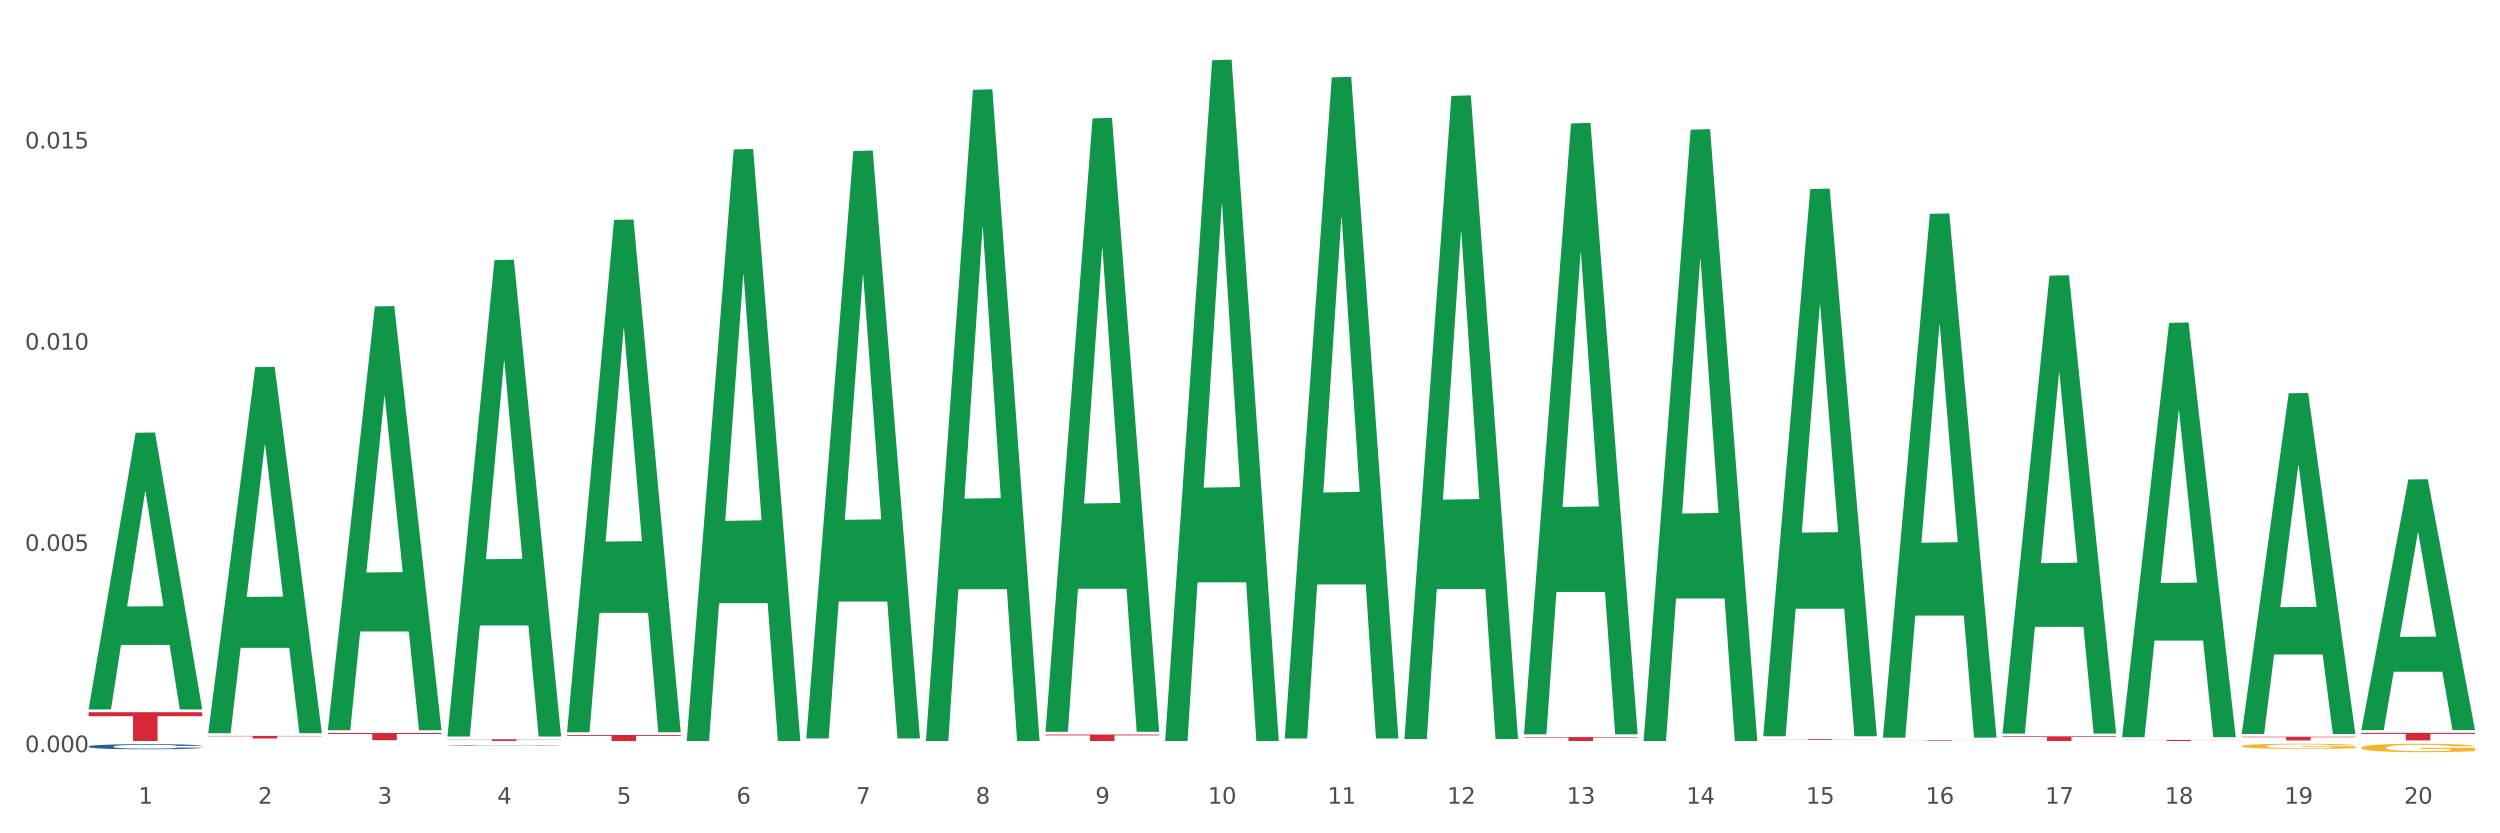 <?xml version="1.0" encoding="utf-8" standalone="no"?>
<!DOCTYPE svg PUBLIC "-//W3C//DTD SVG 1.1//EN"
  "http://www.w3.org/Graphics/SVG/1.1/DTD/svg11.dtd">
<svg xmlns:xlink="http://www.w3.org/1999/xlink" width="1080pt" height="360pt" viewBox="0 0 1080 360" xmlns="http://www.w3.org/2000/svg" version="1.1">
 <rect x="0" y="0" width="1080" height="360" fill="#333333" stroke="none"/>
 <defs>
  <style type="text/css">*{stroke-linejoin: round; stroke-linecap: butt}</style>
 </defs>
 <g id="figure_1">
  <g id="patch_1">
   <path d="M 0 360 
L 1080 360 
L 1080 0 
L 0 0 
z
" style="fill: #ffffff; stroke: #ffffff; stroke-linejoin: miter"/>
  </g>
  <g id="axes_1">
   <g id="matplotlib.axis_1">
    <g id="xtick_1">
     <g id="text_1">
      <!-- 1 -->
      <g style="fill: #4d4d4d" transform="translate(59.775 347.204) scale(0.096 -0.096)">
       <defs>
        <path id="DejaVuSans-31" d="M 794 531 
L 1825 531 
L 1825 4091 
L 703 3866 
L 703 4441 
L 1819 4666 
L 2450 4666 
L 2450 531 
L 3481 531 
L 3481 0 
L 794 0 
L 794 531 
z
" transform="scale(0.016)"/>
       </defs>
       <use xlink:href="#DejaVuSans-31"/>
      </g>
     </g>
    </g>
    <g id="xtick_2">
     <g id="text_2">
      <!-- 2 -->
      <g style="fill: #4d4d4d" transform="translate(111.45 347.204) scale(0.096 -0.096)">
       <defs>
        <path id="DejaVuSans-32" d="M 1228 531 
L 3431 531 
L 3431 0 
L 469 0 
L 469 531 
Q 828 903 1448 1529 
Q 2069 2156 2228 2338 
Q 2531 2678 2651 2914 
Q 2772 3150 2772 3378 
Q 2772 3750 2511 3984 
Q 2250 4219 1831 4219 
Q 1534 4219 1204 4116 
Q 875 4013 500 3803 
L 500 4441 
Q 881 4594 1212 4672 
Q 1544 4750 1819 4750 
Q 2544 4750 2975 4387 
Q 3406 4025 3406 3419 
Q 3406 3131 3298 2873 
Q 3191 2616 2906 2266 
Q 2828 2175 2409 1742 
Q 1991 1309 1228 531 
z
" transform="scale(0.016)"/>
       </defs>
       <use xlink:href="#DejaVuSans-32"/>
      </g>
     </g>
    </g>
    <g id="xtick_3">
     <g id="text_3">
      <!-- 3 -->
      <g style="fill: #4d4d4d" transform="translate(163.125 347.204) scale(0.096 -0.096)">
       <defs>
        <path id="DejaVuSans-33" d="M 2597 2516 
Q 3050 2419 3304 2112 
Q 3559 1806 3559 1356 
Q 3559 666 3084 287 
Q 2609 -91 1734 -91 
Q 1441 -91 1130 -33 
Q 819 25 488 141 
L 488 750 
Q 750 597 1062 519 
Q 1375 441 1716 441 
Q 2309 441 2620 675 
Q 2931 909 2931 1356 
Q 2931 1769 2642 2001 
Q 2353 2234 1838 2234 
L 1294 2234 
L 1294 2753 
L 1863 2753 
Q 2328 2753 2575 2939 
Q 2822 3125 2822 3475 
Q 2822 3834 2567 4026 
Q 2313 4219 1838 4219 
Q 1578 4219 1281 4162 
Q 984 4106 628 3988 
L 628 4550 
Q 988 4650 1302 4700 
Q 1616 4750 1894 4750 
Q 2613 4750 3031 4423 
Q 3450 4097 3450 3541 
Q 3450 3153 3228 2886 
Q 3006 2619 2597 2516 
z
" transform="scale(0.016)"/>
       </defs>
       <use xlink:href="#DejaVuSans-33"/>
      </g>
     </g>
    </g>
    <g id="xtick_4">
     <g id="text_4">
      <!-- 4 -->
      <g style="fill: #4d4d4d" transform="translate(214.8 347.204) scale(0.096 -0.096)">
       <defs>
        <path id="DejaVuSans-34" d="M 2419 4116 
L 825 1625 
L 2419 1625 
L 2419 4116 
z
M 2253 4666 
L 3047 4666 
L 3047 1625 
L 3713 1625 
L 3713 1100 
L 3047 1100 
L 3047 0 
L 2419 0 
L 2419 1100 
L 313 1100 
L 313 1709 
L 2253 4666 
z
" transform="scale(0.016)"/>
       </defs>
       <use xlink:href="#DejaVuSans-34"/>
      </g>
     </g>
    </g>
    <g id="xtick_5">
     <g id="text_5">
      <!-- 5 -->
      <g style="fill: #4d4d4d" transform="translate(266.475 347.204) scale(0.096 -0.096)">
       <defs>
        <path id="DejaVuSans-35" d="M 691 4666 
L 3169 4666 
L 3169 4134 
L 1269 4134 
L 1269 2991 
Q 1406 3038 1543 3061 
Q 1681 3084 1819 3084 
Q 2600 3084 3056 2656 
Q 3513 2228 3513 1497 
Q 3513 744 3044 326 
Q 2575 -91 1722 -91 
Q 1428 -91 1123 -41 
Q 819 9 494 109 
L 494 744 
Q 775 591 1075 516 
Q 1375 441 1709 441 
Q 2250 441 2565 725 
Q 2881 1009 2881 1497 
Q 2881 1984 2565 2268 
Q 2250 2553 1709 2553 
Q 1456 2553 1204 2497 
Q 953 2441 691 2322 
L 691 4666 
z
" transform="scale(0.016)"/>
       </defs>
       <use xlink:href="#DejaVuSans-35"/>
      </g>
     </g>
    </g>
    <g id="xtick_6">
     <g id="text_6">
      <!-- 6 -->
      <g style="fill: #4d4d4d" transform="translate(318.15 347.204) scale(0.096 -0.096)">
       <defs>
        <path id="DejaVuSans-36" d="M 2113 2584 
Q 1688 2584 1439 2293 
Q 1191 2003 1191 1497 
Q 1191 994 1439 701 
Q 1688 409 2113 409 
Q 2538 409 2786 701 
Q 3034 994 3034 1497 
Q 3034 2003 2786 2293 
Q 2538 2584 2113 2584 
z
M 3366 4563 
L 3366 3988 
Q 3128 4100 2886 4159 
Q 2644 4219 2406 4219 
Q 1781 4219 1451 3797 
Q 1122 3375 1075 2522 
Q 1259 2794 1537 2939 
Q 1816 3084 2150 3084 
Q 2853 3084 3261 2657 
Q 3669 2231 3669 1497 
Q 3669 778 3244 343 
Q 2819 -91 2113 -91 
Q 1303 -91 875 529 
Q 447 1150 447 2328 
Q 447 3434 972 4092 
Q 1497 4750 2381 4750 
Q 2619 4750 2861 4703 
Q 3103 4656 3366 4563 
z
" transform="scale(0.016)"/>
       </defs>
       <use xlink:href="#DejaVuSans-36"/>
      </g>
     </g>
    </g>
    <g id="xtick_7">
     <g id="text_7">
      <!-- 7 -->
      <g style="fill: #4d4d4d" transform="translate(369.825 347.204) scale(0.096 -0.096)">
       <defs>
        <path id="DejaVuSans-37" d="M 525 4666 
L 3525 4666 
L 3525 4397 
L 1831 0 
L 1172 0 
L 2766 4134 
L 525 4134 
L 525 4666 
z
" transform="scale(0.016)"/>
       </defs>
       <use xlink:href="#DejaVuSans-37"/>
      </g>
     </g>
    </g>
    <g id="xtick_8">
     <g id="text_8">
      <!-- 8 -->
      <g style="fill: #4d4d4d" transform="translate(421.5 347.204) scale(0.096 -0.096)">
       <defs>
        <path id="DejaVuSans-38" d="M 2034 2216 
Q 1584 2216 1326 1975 
Q 1069 1734 1069 1313 
Q 1069 891 1326 650 
Q 1584 409 2034 409 
Q 2484 409 2743 651 
Q 3003 894 3003 1313 
Q 3003 1734 2745 1975 
Q 2488 2216 2034 2216 
z
M 1403 2484 
Q 997 2584 770 2862 
Q 544 3141 544 3541 
Q 544 4100 942 4425 
Q 1341 4750 2034 4750 
Q 2731 4750 3128 4425 
Q 3525 4100 3525 3541 
Q 3525 3141 3298 2862 
Q 3072 2584 2669 2484 
Q 3125 2378 3379 2068 
Q 3634 1759 3634 1313 
Q 3634 634 3220 271 
Q 2806 -91 2034 -91 
Q 1263 -91 848 271 
Q 434 634 434 1313 
Q 434 1759 690 2068 
Q 947 2378 1403 2484 
z
M 1172 3481 
Q 1172 3119 1398 2916 
Q 1625 2713 2034 2713 
Q 2441 2713 2670 2916 
Q 2900 3119 2900 3481 
Q 2900 3844 2670 4047 
Q 2441 4250 2034 4250 
Q 1625 4250 1398 4047 
Q 1172 3844 1172 3481 
z
" transform="scale(0.016)"/>
       </defs>
       <use xlink:href="#DejaVuSans-38"/>
      </g>
     </g>
    </g>
    <g id="xtick_9">
     <g id="text_9">
      <!-- 9 -->
      <g style="fill: #4d4d4d" transform="translate(473.175 347.204) scale(0.096 -0.096)">
       <defs>
        <path id="DejaVuSans-39" d="M 703 97 
L 703 672 
Q 941 559 1184 500 
Q 1428 441 1663 441 
Q 2288 441 2617 861 
Q 2947 1281 2994 2138 
Q 2813 1869 2534 1725 
Q 2256 1581 1919 1581 
Q 1219 1581 811 2004 
Q 403 2428 403 3163 
Q 403 3881 828 4315 
Q 1253 4750 1959 4750 
Q 2769 4750 3195 4129 
Q 3622 3509 3622 2328 
Q 3622 1225 3098 567 
Q 2575 -91 1691 -91 
Q 1453 -91 1209 -44 
Q 966 3 703 97 
z
M 1959 2075 
Q 2384 2075 2632 2365 
Q 2881 2656 2881 3163 
Q 2881 3666 2632 3958 
Q 2384 4250 1959 4250 
Q 1534 4250 1286 3958 
Q 1038 3666 1038 3163 
Q 1038 2656 1286 2365 
Q 1534 2075 1959 2075 
z
" transform="scale(0.016)"/>
       </defs>
       <use xlink:href="#DejaVuSans-39"/>
      </g>
     </g>
    </g>
    <g id="xtick_10">
     <g id="text_10">
      <!-- 10 -->
      <g style="fill: #4d4d4d" transform="translate(521.796 347.204) scale(0.096 -0.096)">
       <defs>
        <path id="DejaVuSans-30" d="M 2034 4250 
Q 1547 4250 1301 3770 
Q 1056 3291 1056 2328 
Q 1056 1369 1301 889 
Q 1547 409 2034 409 
Q 2525 409 2770 889 
Q 3016 1369 3016 2328 
Q 3016 3291 2770 3770 
Q 2525 4250 2034 4250 
z
M 2034 4750 
Q 2819 4750 3233 4129 
Q 3647 3509 3647 2328 
Q 3647 1150 3233 529 
Q 2819 -91 2034 -91 
Q 1250 -91 836 529 
Q 422 1150 422 2328 
Q 422 3509 836 4129 
Q 1250 4750 2034 4750 
z
" transform="scale(0.016)"/>
       </defs>
       <use xlink:href="#DejaVuSans-31"/>
       <use xlink:href="#DejaVuSans-30" transform="translate(63.623 0)"/>
      </g>
     </g>
    </g>
    <g id="xtick_11">
     <g id="text_11">
      <!-- 11 -->
      <g style="fill: #4d4d4d" transform="translate(573.471 347.204) scale(0.096 -0.096)">
       <use xlink:href="#DejaVuSans-31"/>
       <use xlink:href="#DejaVuSans-31" transform="translate(63.623 0)"/>
      </g>
     </g>
    </g>
    <g id="xtick_12">
     <g id="text_12">
      <!-- 12 -->
      <g style="fill: #4d4d4d" transform="translate(625.146 347.204) scale(0.096 -0.096)">
       <use xlink:href="#DejaVuSans-31"/>
       <use xlink:href="#DejaVuSans-32" transform="translate(63.623 0)"/>
      </g>
     </g>
    </g>
    <g id="xtick_13">
     <g id="text_13">
      <!-- 13 -->
      <g style="fill: #4d4d4d" transform="translate(676.821 347.204) scale(0.096 -0.096)">
       <use xlink:href="#DejaVuSans-31"/>
       <use xlink:href="#DejaVuSans-33" transform="translate(63.623 0)"/>
      </g>
     </g>
    </g>
    <g id="xtick_14">
     <g id="text_14">
      <!-- 14 -->
      <g style="fill: #4d4d4d" transform="translate(728.496 347.204) scale(0.096 -0.096)">
       <use xlink:href="#DejaVuSans-31"/>
       <use xlink:href="#DejaVuSans-34" transform="translate(63.623 0)"/>
      </g>
     </g>
    </g>
    <g id="xtick_15">
     <g id="text_15">
      <!-- 15 -->
      <g style="fill: #4d4d4d" transform="translate(780.171 347.204) scale(0.096 -0.096)">
       <use xlink:href="#DejaVuSans-31"/>
       <use xlink:href="#DejaVuSans-35" transform="translate(63.623 0)"/>
      </g>
     </g>
    </g>
    <g id="xtick_16">
     <g id="text_16">
      <!-- 16 -->
      <g style="fill: #4d4d4d" transform="translate(831.846 347.204) scale(0.096 -0.096)">
       <use xlink:href="#DejaVuSans-31"/>
       <use xlink:href="#DejaVuSans-36" transform="translate(63.623 0)"/>
      </g>
     </g>
    </g>
    <g id="xtick_17">
     <g id="text_17">
      <!-- 17 -->
      <g style="fill: #4d4d4d" transform="translate(883.521 347.204) scale(0.096 -0.096)">
       <use xlink:href="#DejaVuSans-31"/>
       <use xlink:href="#DejaVuSans-37" transform="translate(63.623 0)"/>
      </g>
     </g>
    </g>
    <g id="xtick_18">
     <g id="text_18">
      <!-- 18 -->
      <g style="fill: #4d4d4d" transform="translate(935.196 347.204) scale(0.096 -0.096)">
       <use xlink:href="#DejaVuSans-31"/>
       <use xlink:href="#DejaVuSans-38" transform="translate(63.623 0)"/>
      </g>
     </g>
    </g>
    <g id="xtick_19">
     <g id="text_19">
      <!-- 19 -->
      <g style="fill: #4d4d4d" transform="translate(986.871 347.204) scale(0.096 -0.096)">
       <use xlink:href="#DejaVuSans-31"/>
       <use xlink:href="#DejaVuSans-39" transform="translate(63.623 0)"/>
      </g>
     </g>
    </g>
    <g id="xtick_20">
     <g id="text_20">
      <!-- 20 -->
      <g style="fill: #4d4d4d" transform="translate(1038.546 347.204) scale(0.096 -0.096)">
       <use xlink:href="#DejaVuSans-32"/>
       <use xlink:href="#DejaVuSans-30" transform="translate(63.623 0)"/>
      </g>
     </g>
    </g>
    <g id="xtick_21"/>
    <g id="xtick_22"/>
    <g id="xtick_23"/>
    <g id="xtick_24"/>
    <g id="xtick_25"/>
    <g id="xtick_26"/>
    <g id="xtick_27"/>
    <g id="xtick_28"/>
    <g id="xtick_29"/>
    <g id="xtick_30"/>
    <g id="xtick_31"/>
    <g id="xtick_32"/>
    <g id="xtick_33"/>
    <g id="xtick_34"/>
    <g id="xtick_35"/>
    <g id="xtick_36"/>
    <g id="xtick_37"/>
    <g id="xtick_38"/>
    <g id="xtick_39"/>
   </g>
   <g id="matplotlib.axis_2">
    <g id="ytick_1">
     <g id="text_21">
      <!-- 0.000 -->
      <g style="fill: #4d4d4d" transform="translate(10.8 324.935) scale(0.096 -0.096)">
       <defs>
        <path id="DejaVuSans-2e" d="M 684 794 
L 1344 794 
L 1344 0 
L 684 0 
L 684 794 
z
" transform="scale(0.016)"/>
       </defs>
       <use xlink:href="#DejaVuSans-30"/>
       <use xlink:href="#DejaVuSans-2e" transform="translate(63.623 0)"/>
       <use xlink:href="#DejaVuSans-30" transform="translate(95.41 0)"/>
       <use xlink:href="#DejaVuSans-30" transform="translate(159.033 0)"/>
       <use xlink:href="#DejaVuSans-30" transform="translate(222.656 0)"/>
      </g>
     </g>
    </g>
    <g id="ytick_2">
     <g id="text_22">
      <!-- 0.005 -->
      <g style="fill: #4d4d4d" transform="translate(10.8 238.004) scale(0.096 -0.096)">
       <use xlink:href="#DejaVuSans-30"/>
       <use xlink:href="#DejaVuSans-2e" transform="translate(63.623 0)"/>
       <use xlink:href="#DejaVuSans-30" transform="translate(95.41 0)"/>
       <use xlink:href="#DejaVuSans-30" transform="translate(159.033 0)"/>
       <use xlink:href="#DejaVuSans-35" transform="translate(222.656 0)"/>
      </g>
     </g>
    </g>
    <g id="ytick_3">
     <g id="text_23">
      <!-- 0.010 -->
      <g style="fill: #4d4d4d" transform="translate(10.8 151.073) scale(0.096 -0.096)">
       <use xlink:href="#DejaVuSans-30"/>
       <use xlink:href="#DejaVuSans-2e" transform="translate(63.623 0)"/>
       <use xlink:href="#DejaVuSans-30" transform="translate(95.41 0)"/>
       <use xlink:href="#DejaVuSans-31" transform="translate(159.033 0)"/>
       <use xlink:href="#DejaVuSans-30" transform="translate(222.656 0)"/>
      </g>
     </g>
    </g>
    <g id="ytick_4">
     <g id="text_24">
      <!-- 0.015 -->
      <g style="fill: #4d4d4d" transform="translate(10.8 64.142) scale(0.096 -0.096)">
       <use xlink:href="#DejaVuSans-30"/>
       <use xlink:href="#DejaVuSans-2e" transform="translate(63.623 0)"/>
       <use xlink:href="#DejaVuSans-30" transform="translate(95.41 0)"/>
       <use xlink:href="#DejaVuSans-31" transform="translate(159.033 0)"/>
       <use xlink:href="#DejaVuSans-35" transform="translate(222.656 0)"/>
      </g>
     </g>
    </g>
    <g id="ytick_5"/>
    <g id="ytick_6"/>
    <g id="ytick_7"/>
    <g id="ytick_8"/>
   </g>
   <g id="PolyCollection_1">
    <path d="M 38.283 306.261 
L 38.334 306.149 
L 58.577 186.948 
L 66.979 186.835 
L 87.374 306.486 
L 77.657 306.486 
L 73.254 278.624 
L 52.352 278.624 
L 52.201 279.073 
L 47.949 306.486 
L 38.283 306.486 
L 38.283 306.261 
L 54.984 261.996 
L 70.623 261.884 
L 62.879 212.338 
L 62.778 212.114 
L 62.677 212.451 
L 54.934 261.884 
L 54.984 261.996 
L 38.283 306.261 
z
" clip-path="url(#p65b0bf3072)" style="fill: #109648"/>
    <path d="M 1020.109 316.608 
L 1069.2 316.608 
L 1069.2 317.059 
L 1049.889 317.062 
L 1049.889 319.852 
L 1039.303 319.852 
L 1039.303 317.062 
L 1020.109 317.059 
L 1020.109 316.611 
L 1020.109 316.608 
z
" clip-path="url(#p65b0bf3072)" style="fill: #d62839"/>
    <path d="M 968.434 318.264 
L 1017.525 318.264 
L 1017.525 318.489 
L 998.214 318.491 
L 998.214 319.885 
L 987.628 319.885 
L 987.628 318.491 
L 968.434 318.489 
L 968.434 318.265 
L 968.434 318.264 
z
" clip-path="url(#p65b0bf3072)" style="fill: #d62839"/>
    <path d="M 916.759 319.648 
L 965.85 319.648 
L 965.85 319.712 
L 946.539 319.712 
L 946.539 320.106 
L 935.953 320.106 
L 935.953 319.712 
L 916.759 319.712 
L 916.759 319.649 
L 916.759 319.648 
z
" clip-path="url(#p65b0bf3072)" style="fill: #d62839"/>
    <path d="M 865.084 318.093 
L 914.175 318.093 
L 914.175 318.371 
L 894.864 318.373 
L 894.864 320.099 
L 884.278 320.099 
L 884.278 318.373 
L 865.084 318.371 
L 865.084 318.094 
L 865.084 318.093 
z
" clip-path="url(#p65b0bf3072)" style="fill: #d62839"/>
    <path d="M 813.409 319.849 
L 862.5 319.849 
L 862.5 319.885 
L 843.189 319.885 
L 843.189 320.106 
L 832.603 320.106 
L 832.603 319.885 
L 813.409 319.885 
L 813.409 319.849 
L 813.409 319.849 
z
" clip-path="url(#p65b0bf3072)" style="fill: #d62839"/>
    <path d="M 761.734 319.25 
L 810.825 319.25 
L 810.825 319.299 
L 791.514 319.3 
L 791.514 319.607 
L 780.928 319.607 
L 780.928 319.3 
L 761.734 319.299 
L 761.734 319.25 
L 761.734 319.25 
z
" clip-path="url(#p65b0bf3072)" style="fill: #d62839"/>
    <path d="M 658.383 318.414 
L 707.475 318.414 
L 707.475 318.649 
L 688.164 318.651 
L 688.164 320.106 
L 677.578 320.106 
L 677.578 318.651 
L 658.383 318.649 
L 658.383 318.416 
L 658.383 318.414 
z
" clip-path="url(#p65b0bf3072)" style="fill: #d62839"/>
    <path d="M 193.308 322.121 
L 193.366 322.121 
L 193.366 322.114 
L 193.54 322.104 
L 194.179 322.086 
L 194.991 322.072 
L 196.384 322.056 
L 197.138 322.049 
L 198.124 322.042 
L 200.155 322.029 
L 202.476 322.019 
L 204.101 322.013 
L 205.32 322.01 
L 208.047 322.003 
L 209.614 322 
L 211.239 321.998 
L 212.631 321.997 
L 214.952 321.995 
L 216.809 321.994 
L 218.956 321.994 
L 220.755 321.994 
L 223.134 321.995 
L 226.616 321.998 
L 227.951 322 
L 229.749 322.003 
L 231.606 322.007 
L 233.115 322.011 
L 234.856 322.017 
L 236.655 322.025 
L 238.395 322.035 
L 239.614 322.044 
L 240.601 322.054 
L 241.471 322.065 
L 242.109 322.078 
L 242.399 322.088 
L 231.78 322.088 
L 231.49 322.079 
L 230.91 322.069 
L 230.33 322.062 
L 229.691 322.056 
L 228.705 322.049 
L 227.834 322.045 
L 226.384 322.04 
L 225.049 322.037 
L 223.947 322.035 
L 222.612 322.034 
L 219.769 322.032 
L 217.738 322.032 
L 216.461 322.033 
L 214.894 322.034 
L 213.56 322.036 
L 211.993 322.039 
L 210.774 322.042 
L 209.556 322.047 
L 208.859 322.05 
L 207.815 322.056 
L 207.119 322.06 
L 206.19 322.068 
L 205.668 322.074 
L 204.74 322.089 
L 204.333 322.1 
L 204.159 322.107 
L 204.043 322.115 
L 204.043 322.156 
L 204.391 322.174 
L 204.682 322.182 
L 205.146 322.19 
L 206.016 322.202 
L 207.293 322.213 
L 208.627 322.221 
L 209.73 322.226 
L 210.774 322.23 
L 211.819 322.232 
L 213.095 322.235 
L 214.14 322.237 
L 215.707 322.238 
L 217.564 322.239 
L 219.014 322.239 
L 221.974 322.238 
L 223.308 322.236 
L 224.585 322.234 
L 225.978 322.232 
L 227.08 322.228 
L 227.718 322.226 
L 228.763 322.221 
L 229.575 322.216 
L 230.272 322.21 
L 230.736 322.205 
L 231.258 322.197 
L 231.664 322.188 
L 231.78 322.184 
L 242.399 322.184 
L 242.167 322.193 
L 241.761 322.202 
L 240.949 322.214 
L 240.31 322.221 
L 239.324 322.23 
L 238.279 322.237 
L 236.829 322.245 
L 235.494 322.251 
L 234.101 322.256 
L 232.593 322.261 
L 229.865 322.267 
L 228.879 322.269 
L 226.79 322.272 
L 225.165 322.274 
L 222.786 322.276 
L 220.349 322.277 
L 217.796 322.277 
L 215.533 322.277 
L 213.037 322.275 
L 211.471 322.274 
L 209.73 322.271 
L 207.699 322.268 
L 205.784 322.263 
L 203.985 322.258 
L 202.302 322.252 
L 200.736 322.245 
L 198.705 322.234 
L 197.196 322.223 
L 196.093 322.213 
L 195.339 322.205 
L 194.585 322.194 
L 194.179 322.186 
L 193.54 322.168 
L 193.308 322.151 
L 193.308 322.121 
z
" clip-path="url(#p65b0bf3072)" style="fill: #255c99"/>
    <path d="M 451.683 317.311 
L 500.775 317.311 
L 500.775 317.7 
L 481.464 317.702 
L 481.464 320.106 
L 470.878 320.106 
L 470.878 317.702 
L 451.683 317.7 
L 451.683 317.314 
L 451.683 317.311 
z
" clip-path="url(#p65b0bf3072)" style="fill: #d62839"/>
    <path d="M 193.308 319.364 
L 242.399 319.364 
L 242.399 319.467 
L 223.089 319.468 
L 223.089 320.106 
L 212.503 320.106 
L 212.503 319.468 
L 193.308 319.467 
L 193.308 319.365 
L 193.308 319.364 
z
" clip-path="url(#p65b0bf3072)" style="fill: #d62839"/>
    <path d="M 141.633 316.643 
L 190.724 316.643 
L 190.724 317.078 
L 171.414 317.081 
L 171.414 319.776 
L 160.828 319.776 
L 160.828 317.081 
L 141.633 317.078 
L 141.633 316.646 
L 141.633 316.643 
z
" clip-path="url(#p65b0bf3072)" style="fill: #d62839"/>
    <path d="M 89.958 317.917 
L 139.049 317.917 
L 139.049 318.073 
L 119.739 318.074 
L 119.739 319.037 
L 109.152 319.037 
L 109.152 318.074 
L 89.958 318.073 
L 89.958 317.918 
L 89.958 317.917 
z
" clip-path="url(#p65b0bf3072)" style="fill: #d62839"/>
    <path d="M 38.283 307.668 
L 87.374 307.668 
L 87.374 309.396 
L 68.063 309.408 
L 68.063 320.106 
L 57.477 320.106 
L 57.477 309.408 
L 38.283 309.396 
L 38.283 307.68 
L 38.283 307.668 
z
" clip-path="url(#p65b0bf3072)" style="fill: #d62839"/>
    <path d="M 1020.109 322.98 
L 1020.167 322.977 
L 1020.167 322.856 
L 1020.283 322.753 
L 1020.862 322.502 
L 1021.732 322.294 
L 1022.369 322.184 
L 1023.007 322.094 
L 1023.76 322.004 
L 1024.687 321.91 
L 1026.368 321.773 
L 1027.412 321.703 
L 1028.687 321.629 
L 1031.005 321.522 
L 1032.686 321.462 
L 1034.425 321.412 
L 1037.265 321.351 
L 1039.119 321.325 
L 1041.09 321.305 
L 1043.466 321.291 
L 1045.263 321.288 
L 1049.204 321.298 
L 1052.566 321.328 
L 1054.189 321.351 
L 1056.275 321.392 
L 1057.376 321.418 
L 1059.173 321.472 
L 1061.028 321.542 
L 1062.303 321.602 
L 1064.216 321.716 
L 1065.665 321.83 
L 1066.998 321.97 
L 1067.693 322.067 
L 1068.215 322.157 
L 1068.678 322.261 
L 1069.142 322.425 
L 1058.709 322.425 
L 1058.304 322.308 
L 1057.666 322.197 
L 1056.739 322.09 
L 1055.927 322.024 
L 1054.536 321.94 
L 1053.261 321.886 
L 1051.928 321.846 
L 1050.305 321.813 
L 1049.03 321.796 
L 1047.234 321.783 
L 1043.698 321.786 
L 1041.322 321.813 
L 1039.699 321.846 
L 1038.656 321.876 
L 1037.728 321.91 
L 1036.685 321.957 
L 1035.468 322.027 
L 1034.598 322.09 
L 1033.729 322.171 
L 1033.034 322.251 
L 1032.396 322.345 
L 1031.874 322.445 
L 1031.469 322.549 
L 1031.121 322.676 
L 1030.831 322.886 
L 1030.831 323.344 
L 1030.947 323.448 
L 1031.237 323.585 
L 1031.585 323.689 
L 1032.164 323.813 
L 1032.686 323.896 
L 1033.671 324.017 
L 1034.772 324.117 
L 1035.642 324.18 
L 1036.511 324.234 
L 1038.018 324.307 
L 1039.699 324.368 
L 1041.148 324.404 
L 1043.118 324.438 
L 1044.452 324.451 
L 1045.611 324.458 
L 1048.451 324.458 
L 1050.479 324.448 
L 1052.74 324.425 
L 1054.478 324.394 
L 1055.927 324.358 
L 1057.55 324.297 
L 1058.593 324.241 
L 1058.593 323.542 
L 1045.843 323.538 
L 1045.843 323.074 
L 1069.2 323.074 
L 1069.2 324.438 
L 1068.215 324.508 
L 1067.113 324.572 
L 1065.954 324.628 
L 1064.216 324.699 
L 1062.129 324.766 
L 1060.274 324.812 
L 1058.304 324.853 
L 1055.985 324.889 
L 1052.971 324.923 
L 1051.117 324.936 
L 1048.798 324.946 
L 1046.074 324.95 
L 1043.698 324.943 
L 1041.38 324.926 
L 1038.945 324.896 
L 1036.569 324.853 
L 1034.772 324.809 
L 1032.976 324.756 
L 1031.063 324.685 
L 1029.556 324.618 
L 1028.397 324.558 
L 1027.122 324.481 
L 1025.731 324.381 
L 1024.687 324.291 
L 1023.76 324.197 
L 1022.775 324.077 
L 1022.079 323.973 
L 1021.384 323.843 
L 1020.978 323.746 
L 1020.514 323.595 
L 1020.167 323.385 
L 1020.109 322.98 
z
" clip-path="url(#p65b0bf3072)" style="fill: #f7b32b"/>
    <path d="M 968.434 322.324 
L 968.492 322.322 
L 968.492 322.248 
L 968.608 322.185 
L 969.187 322.031 
L 970.057 321.904 
L 970.694 321.837 
L 971.332 321.781 
L 972.085 321.726 
L 973.012 321.669 
L 974.693 321.585 
L 975.737 321.542 
L 977.012 321.497 
L 979.33 321.431 
L 981.011 321.394 
L 982.75 321.364 
L 985.59 321.327 
L 987.444 321.31 
L 989.415 321.298 
L 991.791 321.29 
L 993.588 321.288 
L 997.529 321.294 
L 1000.891 321.312 
L 1002.514 321.327 
L 1004.6 321.351 
L 1005.701 321.368 
L 1007.498 321.401 
L 1009.353 321.444 
L 1010.628 321.48 
L 1012.54 321.55 
L 1013.989 321.62 
L 1015.323 321.706 
L 1016.018 321.765 
L 1016.54 321.82 
L 1017.003 321.884 
L 1017.467 321.984 
L 1007.034 321.984 
L 1006.629 321.913 
L 1005.991 321.845 
L 1005.064 321.779 
L 1004.252 321.738 
L 1002.861 321.687 
L 1001.586 321.655 
L 1000.253 321.63 
L 998.63 321.609 
L 997.355 321.599 
L 995.558 321.591 
L 992.023 321.593 
L 989.647 321.609 
L 988.024 321.63 
L 986.981 321.648 
L 986.053 321.669 
L 985.01 321.698 
L 983.793 321.741 
L 982.923 321.779 
L 982.054 321.829 
L 981.359 321.878 
L 980.721 321.935 
L 980.199 321.997 
L 979.794 322.06 
L 979.446 322.138 
L 979.156 322.267 
L 979.156 322.547 
L 979.272 322.611 
L 979.562 322.695 
L 979.91 322.758 
L 980.489 322.834 
L 981.011 322.885 
L 981.996 322.959 
L 983.097 323.021 
L 983.967 323.059 
L 984.836 323.092 
L 986.343 323.137 
L 988.024 323.174 
L 989.473 323.197 
L 991.443 323.217 
L 992.776 323.225 
L 993.936 323.229 
L 996.776 323.229 
L 998.804 323.223 
L 1001.065 323.209 
L 1002.803 323.191 
L 1004.252 323.168 
L 1005.875 323.131 
L 1006.918 323.096 
L 1006.918 322.668 
L 994.167 322.666 
L 994.167 322.382 
L 1017.525 322.382 
L 1017.525 323.217 
L 1016.54 323.26 
L 1015.438 323.299 
L 1014.279 323.334 
L 1012.54 323.377 
L 1010.454 323.418 
L 1008.599 323.447 
L 1006.629 323.471 
L 1004.31 323.494 
L 1001.296 323.514 
L 999.442 323.522 
L 997.123 323.528 
L 994.399 323.53 
L 992.023 323.526 
L 989.705 323.516 
L 987.27 323.498 
L 984.894 323.471 
L 983.097 323.444 
L 981.301 323.412 
L 979.388 323.369 
L 977.881 323.328 
L 976.722 323.291 
L 975.447 323.244 
L 974.056 323.182 
L 973.012 323.127 
L 972.085 323.07 
L 971.1 322.996 
L 970.404 322.932 
L 969.709 322.853 
L 969.303 322.793 
L 968.839 322.701 
L 968.492 322.572 
L 968.434 322.324 
z
" clip-path="url(#p65b0bf3072)" style="fill: #f7b32b"/>
    <path d="M 89.958 321.297 
L 90.016 321.297 
L 90.016 321.296 
L 90.132 321.295 
L 90.712 321.294 
L 91.581 321.293 
L 92.218 321.292 
L 92.856 321.292 
L 93.609 321.292 
L 94.537 321.291 
L 96.218 321.29 
L 97.261 321.29 
L 98.536 321.29 
L 100.854 321.289 
L 102.535 321.289 
L 104.274 321.289 
L 107.114 321.288 
L 108.969 321.288 
L 110.939 321.288 
L 113.316 321.288 
L 115.112 321.288 
L 119.053 321.288 
L 122.415 321.288 
L 124.038 321.288 
L 126.124 321.288 
L 127.226 321.289 
L 129.022 321.289 
L 130.877 321.289 
L 132.152 321.29 
L 134.065 321.29 
L 135.514 321.291 
L 136.847 321.291 
L 137.542 321.292 
L 138.064 321.292 
L 138.528 321.293 
L 138.991 321.294 
L 128.559 321.294 
L 128.153 321.293 
L 127.515 321.293 
L 126.588 321.292 
L 125.777 321.292 
L 124.386 321.291 
L 123.111 321.291 
L 121.778 321.291 
L 120.155 321.291 
L 118.88 321.291 
L 117.083 321.29 
L 113.547 321.29 
L 111.171 321.291 
L 109.548 321.291 
L 108.505 321.291 
L 107.578 321.291 
L 106.534 321.291 
L 105.317 321.292 
L 104.448 321.292 
L 103.578 321.292 
L 102.883 321.293 
L 102.245 321.293 
L 101.724 321.294 
L 101.318 321.294 
L 100.97 321.295 
L 100.68 321.296 
L 100.68 321.298 
L 100.796 321.299 
L 101.086 321.3 
L 101.434 321.3 
L 102.014 321.301 
L 102.535 321.301 
L 103.52 321.302 
L 104.622 321.302 
L 105.491 321.303 
L 106.36 321.303 
L 107.867 321.303 
L 109.548 321.304 
L 110.997 321.304 
L 112.968 321.304 
L 114.301 321.304 
L 115.46 321.304 
L 118.3 321.304 
L 120.329 321.304 
L 122.589 321.304 
L 124.328 321.304 
L 125.777 321.304 
L 127.4 321.303 
L 128.443 321.303 
L 128.443 321.299 
L 115.692 321.299 
L 115.692 321.297 
L 139.049 321.297 
L 139.049 321.304 
L 138.064 321.304 
L 136.963 321.305 
L 135.804 321.305 
L 134.065 321.305 
L 131.978 321.306 
L 130.124 321.306 
L 128.153 321.306 
L 125.835 321.306 
L 122.821 321.306 
L 120.966 321.306 
L 118.648 321.307 
L 115.924 321.307 
L 113.547 321.307 
L 111.229 321.306 
L 108.795 321.306 
L 106.418 321.306 
L 104.622 321.306 
L 102.825 321.306 
L 100.912 321.305 
L 99.405 321.305 
L 98.246 321.305 
L 96.971 321.304 
L 95.58 321.304 
L 94.537 321.303 
L 93.609 321.303 
L 92.624 321.302 
L 91.929 321.302 
L 91.233 321.301 
L 90.827 321.3 
L 90.364 321.3 
L 90.016 321.299 
L 89.958 321.297 
z
" clip-path="url(#p65b0bf3072)" style="fill: #f7b32b"/>
    <path d="M 244.983 317.533 
L 294.074 317.533 
L 294.074 317.89 
L 274.764 317.893 
L 274.764 320.106 
L 264.178 320.106 
L 264.178 317.893 
L 244.983 317.89 
L 244.983 317.535 
L 244.983 317.533 
z
" clip-path="url(#p65b0bf3072)" style="fill: #d62839"/>
    <path d="M 1020.109 315.222 
L 1020.159 315.12 
L 1040.403 207.13 
L 1048.804 207.028 
L 1069.2 315.426 
L 1059.483 315.426 
L 1055.08 290.184 
L 1034.178 290.184 
L 1034.026 290.591 
L 1029.775 315.426 
L 1020.109 315.426 
L 1020.109 315.222 
L 1036.81 275.12 
L 1052.448 275.018 
L 1044.705 230.132 
L 1044.604 229.929 
L 1044.503 230.234 
L 1036.759 275.018 
L 1036.81 275.12 
L 1020.109 315.222 
z
" clip-path="url(#p65b0bf3072)" style="fill: #109648"/>
    <path d="M 38.283 322.472 
L 38.341 322.47 
L 38.341 322.413 
L 38.515 322.336 
L 39.153 322.194 
L 39.966 322.087 
L 41.358 321.961 
L 42.113 321.909 
L 43.099 321.85 
L 45.13 321.755 
L 47.451 321.674 
L 49.076 321.629 
L 50.295 321.601 
L 53.022 321.551 
L 54.589 321.528 
L 56.214 321.51 
L 57.606 321.498 
L 59.927 321.484 
L 61.784 321.478 
L 63.931 321.476 
L 65.73 321.478 
L 68.109 321.486 
L 71.591 321.51 
L 72.925 321.524 
L 74.724 321.549 
L 76.581 321.581 
L 78.09 321.613 
L 79.831 321.66 
L 81.63 321.721 
L 83.37 321.797 
L 84.589 321.868 
L 85.575 321.943 
L 86.446 322.034 
L 87.084 322.134 
L 87.374 322.217 
L 76.755 322.217 
L 76.465 322.142 
L 75.885 322.061 
L 75.305 322.006 
L 74.666 321.961 
L 73.68 321.911 
L 72.809 321.878 
L 71.359 321.84 
L 70.024 321.816 
L 68.922 321.802 
L 67.587 321.789 
L 64.744 321.777 
L 62.713 321.777 
L 61.436 321.781 
L 59.869 321.791 
L 58.535 321.806 
L 56.968 321.83 
L 55.749 321.856 
L 54.531 321.891 
L 53.834 321.915 
L 52.79 321.959 
L 52.094 321.996 
L 51.165 322.059 
L 50.643 322.103 
L 49.714 322.219 
L 49.308 322.304 
L 49.134 322.362 
L 49.018 322.427 
L 49.018 322.743 
L 49.366 322.885 
L 49.656 322.945 
L 50.121 323.014 
L 50.991 323.103 
L 52.268 323.19 
L 53.602 323.253 
L 54.705 323.291 
L 55.749 323.32 
L 56.794 323.342 
L 58.07 323.362 
L 59.115 323.374 
L 60.682 323.387 
L 62.539 323.393 
L 63.989 323.393 
L 66.949 323.383 
L 68.283 323.372 
L 69.56 323.358 
L 70.952 323.336 
L 72.055 323.312 
L 72.693 323.293 
L 73.738 323.255 
L 74.55 323.215 
L 75.247 323.168 
L 75.711 323.127 
L 76.233 323.067 
L 76.639 322.998 
L 76.755 322.961 
L 87.374 322.961 
L 87.142 323.034 
L 86.736 323.105 
L 85.924 323.2 
L 85.285 323.255 
L 84.299 323.322 
L 83.254 323.378 
L 81.804 323.441 
L 80.469 323.488 
L 79.076 323.528 
L 77.568 323.565 
L 74.84 323.615 
L 73.854 323.629 
L 71.765 323.654 
L 70.14 323.668 
L 67.761 323.682 
L 65.324 323.69 
L 62.771 323.692 
L 60.508 323.688 
L 58.012 323.676 
L 56.446 323.664 
L 54.705 323.646 
L 52.674 323.617 
L 50.759 323.583 
L 48.96 323.542 
L 47.277 323.496 
L 45.711 323.443 
L 43.68 323.356 
L 42.171 323.271 
L 41.068 323.192 
L 40.314 323.125 
L 39.56 323.04 
L 39.153 322.982 
L 38.515 322.84 
L 38.283 322.708 
L 38.283 322.472 
z
" clip-path="url(#p65b0bf3072)" style="fill: #255c99"/>
    <path d="M 296.658 319.625 
L 296.709 319.385 
L 316.953 64.577 
L 325.354 64.337 
L 345.749 320.106 
L 336.032 320.106 
L 331.629 260.546 
L 310.728 260.546 
L 310.576 261.507 
L 306.325 320.106 
L 296.658 320.106 
L 296.658 319.625 
L 313.359 225.003 
L 328.998 224.763 
L 321.254 118.853 
L 321.153 118.372 
L 321.052 119.093 
L 313.309 224.763 
L 313.359 225.003 
L 296.658 319.625 
z
" clip-path="url(#p65b0bf3072)" style="fill: #109648"/>
    <path d="M 348.333 318.54 
L 348.384 318.302 
L 368.628 65.263 
L 377.029 65.025 
L 397.425 319.017 
L 387.707 319.017 
L 383.304 259.872 
L 362.403 259.872 
L 362.251 260.826 
L 358 319.017 
L 348.333 319.017 
L 348.333 318.54 
L 365.034 224.575 
L 380.673 224.337 
L 372.929 119.162 
L 372.828 118.685 
L 372.727 119.401 
L 364.984 224.337 
L 365.034 224.575 
L 348.333 318.54 
z
" clip-path="url(#p65b0bf3072)" style="fill: #109648"/>
    <path d="M 865.084 316.539 
L 865.134 316.353 
L 885.378 119.091 
L 893.779 118.905 
L 914.175 316.91 
L 904.458 316.91 
L 900.055 270.802 
L 879.153 270.802 
L 879.001 271.546 
L 874.75 316.91 
L 865.084 316.91 
L 865.084 316.539 
L 881.785 243.286 
L 897.423 243.1 
L 889.68 161.109 
L 889.579 160.737 
L 889.477 161.295 
L 881.734 243.1 
L 881.785 243.286 
L 865.084 316.539 
z
" clip-path="url(#p65b0bf3072)" style="fill: #109648"/>
    <path d="M 813.409 318.242 
L 813.459 318.029 
L 833.703 92.392 
L 842.104 92.179 
L 862.5 318.667 
L 852.783 318.667 
L 848.38 265.926 
L 827.478 265.926 
L 827.326 266.777 
L 823.075 318.667 
L 813.409 318.667 
L 813.409 318.242 
L 830.11 234.452 
L 845.748 234.239 
L 838.005 140.454 
L 837.904 140.029 
L 837.802 140.667 
L 830.059 234.239 
L 830.11 234.452 
L 813.409 318.242 
z
" clip-path="url(#p65b0bf3072)" style="fill: #109648"/>
    <path d="M 761.734 317.623 
L 761.784 317.401 
L 782.028 81.683 
L 790.429 81.461 
L 810.825 318.068 
L 801.108 318.068 
L 796.705 262.97 
L 775.803 262.97 
L 775.651 263.859 
L 771.4 318.068 
L 761.734 318.068 
L 761.734 317.623 
L 778.435 230.09 
L 794.073 229.868 
L 786.33 131.892 
L 786.229 131.448 
L 786.127 132.115 
L 778.384 229.868 
L 778.435 230.09 
L 761.734 317.623 
z
" clip-path="url(#p65b0bf3072)" style="fill: #109648"/>
    <path d="M 710.058 319.609 
L 710.109 319.361 
L 730.353 56.037 
L 738.754 55.789 
L 759.15 320.106 
L 749.433 320.106 
L 745.03 258.556 
L 724.128 258.556 
L 723.976 259.549 
L 719.725 320.106 
L 710.058 320.106 
L 710.058 319.609 
L 726.76 221.825 
L 742.398 221.577 
L 734.655 112.127 
L 734.554 111.631 
L 734.452 112.375 
L 726.709 221.577 
L 726.76 221.825 
L 710.058 319.609 
z
" clip-path="url(#p65b0bf3072)" style="fill: #109648"/>
    <path d="M 658.383 316.736 
L 658.434 316.488 
L 678.678 53.329 
L 687.079 53.081 
L 707.475 317.232 
L 697.758 317.232 
L 693.355 255.721 
L 672.453 255.721 
L 672.301 256.713 
L 668.05 317.232 
L 658.383 317.232 
L 658.383 316.736 
L 675.085 219.012 
L 690.723 218.764 
L 682.98 109.384 
L 682.878 108.888 
L 682.777 109.632 
L 675.034 218.764 
L 675.085 219.012 
L 658.383 316.736 
z
" clip-path="url(#p65b0bf3072)" style="fill: #109648"/>
    <path d="M 606.708 318.723 
L 606.759 318.462 
L 627.003 41.432 
L 635.404 41.17 
L 655.8 319.245 
L 646.083 319.245 
L 641.68 254.491 
L 620.778 254.491 
L 620.626 255.536 
L 616.375 319.245 
L 606.708 319.245 
L 606.708 318.723 
L 623.41 215.848 
L 639.048 215.587 
L 631.305 100.441 
L 631.203 99.919 
L 631.102 100.702 
L 623.359 215.587 
L 623.41 215.848 
L 606.708 318.723 
z
" clip-path="url(#p65b0bf3072)" style="fill: #109648"/>
    <path d="M 555.033 318.519 
L 555.084 318.251 
L 575.328 33.434 
L 583.729 33.165 
L 604.125 319.056 
L 594.408 319.056 
L 590.005 252.483 
L 569.103 252.483 
L 568.951 253.556 
L 564.7 319.056 
L 555.033 319.056 
L 555.033 318.519 
L 571.735 212.753 
L 587.373 212.485 
L 579.63 94.102 
L 579.528 93.565 
L 579.427 94.37 
L 571.684 212.485 
L 571.735 212.753 
L 555.033 318.519 
z
" clip-path="url(#p65b0bf3072)" style="fill: #109648"/>
    <path d="M 968.434 316.805 
L 968.484 316.667 
L 988.728 169.881 
L 997.129 169.742 
L 1017.525 317.082 
L 1007.808 317.082 
L 1003.405 282.772 
L 982.503 282.772 
L 982.351 283.325 
L 978.1 317.082 
L 968.434 317.082 
L 968.434 316.805 
L 985.135 262.296 
L 1000.773 262.158 
L 993.03 201.147 
L 992.929 200.87 
L 992.827 201.285 
L 985.084 262.158 
L 985.135 262.296 
L 968.434 316.805 
z
" clip-path="url(#p65b0bf3072)" style="fill: #109648"/>
    <path d="M 503.358 319.553 
L 503.409 319.277 
L 523.653 26.036 
L 532.054 25.759 
L 552.45 320.106 
L 542.733 320.106 
L 538.33 251.563 
L 517.428 251.563 
L 517.276 252.669 
L 513.025 320.106 
L 503.358 320.106 
L 503.358 319.553 
L 520.059 210.659 
L 535.698 210.382 
L 527.955 88.498 
L 527.853 87.945 
L 527.752 88.774 
L 520.009 210.382 
L 520.059 210.659 
L 503.358 319.553 
z
" clip-path="url(#p65b0bf3072)" style="fill: #109648"/>
    <path d="M 451.683 315.631 
L 451.734 315.382 
L 471.978 51.156 
L 480.379 50.907 
L 500.775 316.129 
L 491.058 316.129 
L 486.655 254.369 
L 465.753 254.369 
L 465.601 255.365 
L 461.35 316.129 
L 451.683 316.129 
L 451.683 315.631 
L 468.384 217.511 
L 484.023 217.262 
L 476.28 107.438 
L 476.178 106.94 
L 476.077 107.687 
L 468.334 217.262 
L 468.384 217.511 
L 451.683 315.631 
z
" clip-path="url(#p65b0bf3072)" style="fill: #109648"/>
    <path d="M 400.008 319.577 
L 400.059 319.313 
L 420.303 38.811 
L 428.704 38.547 
L 449.1 320.106 
L 439.383 320.106 
L 434.979 254.541 
L 414.078 254.541 
L 413.926 255.598 
L 409.675 320.106 
L 400.008 320.106 
L 400.008 319.577 
L 416.709 215.413 
L 432.348 215.149 
L 424.605 98.56 
L 424.503 98.031 
L 424.402 98.824 
L 416.659 215.149 
L 416.709 215.413 
L 400.008 319.577 
z
" clip-path="url(#p65b0bf3072)" style="fill: #109648"/>
    <path d="M 916.759 318.13 
L 916.809 317.962 
L 937.053 139.469 
L 945.454 139.3 
L 965.85 318.466 
L 956.133 318.466 
L 951.73 276.745 
L 930.828 276.745 
L 930.676 277.418 
L 926.425 318.466 
L 916.759 318.466 
L 916.759 318.13 
L 933.46 251.847 
L 949.098 251.679 
L 941.355 177.489 
L 941.254 177.152 
L 941.152 177.657 
L 933.409 251.679 
L 933.46 251.847 
L 916.759 318.13 
z
" clip-path="url(#p65b0bf3072)" style="fill: #109648"/>
    <path d="M 193.308 317.795 
L 193.359 317.602 
L 213.603 112.372 
L 222.004 112.179 
L 242.399 318.182 
L 232.682 318.182 
L 228.279 270.211 
L 207.378 270.211 
L 207.226 270.985 
L 202.975 318.182 
L 193.308 318.182 
L 193.308 317.795 
L 210.009 241.584 
L 225.648 241.39 
L 217.904 156.087 
L 217.803 155.7 
L 217.702 156.281 
L 209.959 241.39 
L 210.009 241.584 
L 193.308 317.795 
z
" clip-path="url(#p65b0bf3072)" style="fill: #109648"/>
    <path d="M 141.633 315.117 
L 141.684 314.944 
L 161.928 132.374 
L 170.329 132.202 
L 190.724 315.461 
L 181.007 315.461 
L 176.604 272.786 
L 155.703 272.786 
L 155.551 273.475 
L 151.3 315.461 
L 141.633 315.461 
L 141.633 315.117 
L 158.334 247.319 
L 173.973 247.147 
L 166.229 171.263 
L 166.128 170.919 
L 166.027 171.435 
L 158.284 247.147 
L 158.334 247.319 
L 141.633 315.117 
z
" clip-path="url(#p65b0bf3072)" style="fill: #109648"/>
    <path d="M 89.958 316.438 
L 90.009 316.289 
L 110.252 158.607 
L 118.654 158.458 
L 139.049 316.735 
L 129.332 316.735 
L 124.929 279.878 
L 104.027 279.878 
L 103.876 280.473 
L 99.624 316.735 
L 89.958 316.735 
L 89.958 316.438 
L 106.659 257.883 
L 122.298 257.734 
L 114.554 192.194 
L 114.453 191.897 
L 114.352 192.343 
L 106.609 257.734 
L 106.659 257.883 
L 89.958 316.438 
z
" clip-path="url(#p65b0bf3072)" style="fill: #109648"/>
    <path d="M 244.983 315.935 
L 245.034 315.727 
L 265.278 95.006 
L 273.679 94.798 
L 294.074 316.351 
L 284.357 316.351 
L 279.954 264.759 
L 259.053 264.759 
L 258.901 265.591 
L 254.65 316.351 
L 244.983 316.351 
L 244.983 315.935 
L 261.684 233.97 
L 277.323 233.762 
L 269.579 142.021 
L 269.478 141.605 
L 269.377 142.229 
L 261.634 233.762 
L 261.684 233.97 
L 244.983 315.935 
z
" clip-path="url(#p65b0bf3072)" style="fill: #109648"/>
   </g>
  </g>
 </g>
 <defs>
  <clipPath id="p65b0bf3072">
   <rect x="38.283" y="10.8" width="1030.917" height="329.109"/>
  </clipPath>
 </defs>
</svg>

